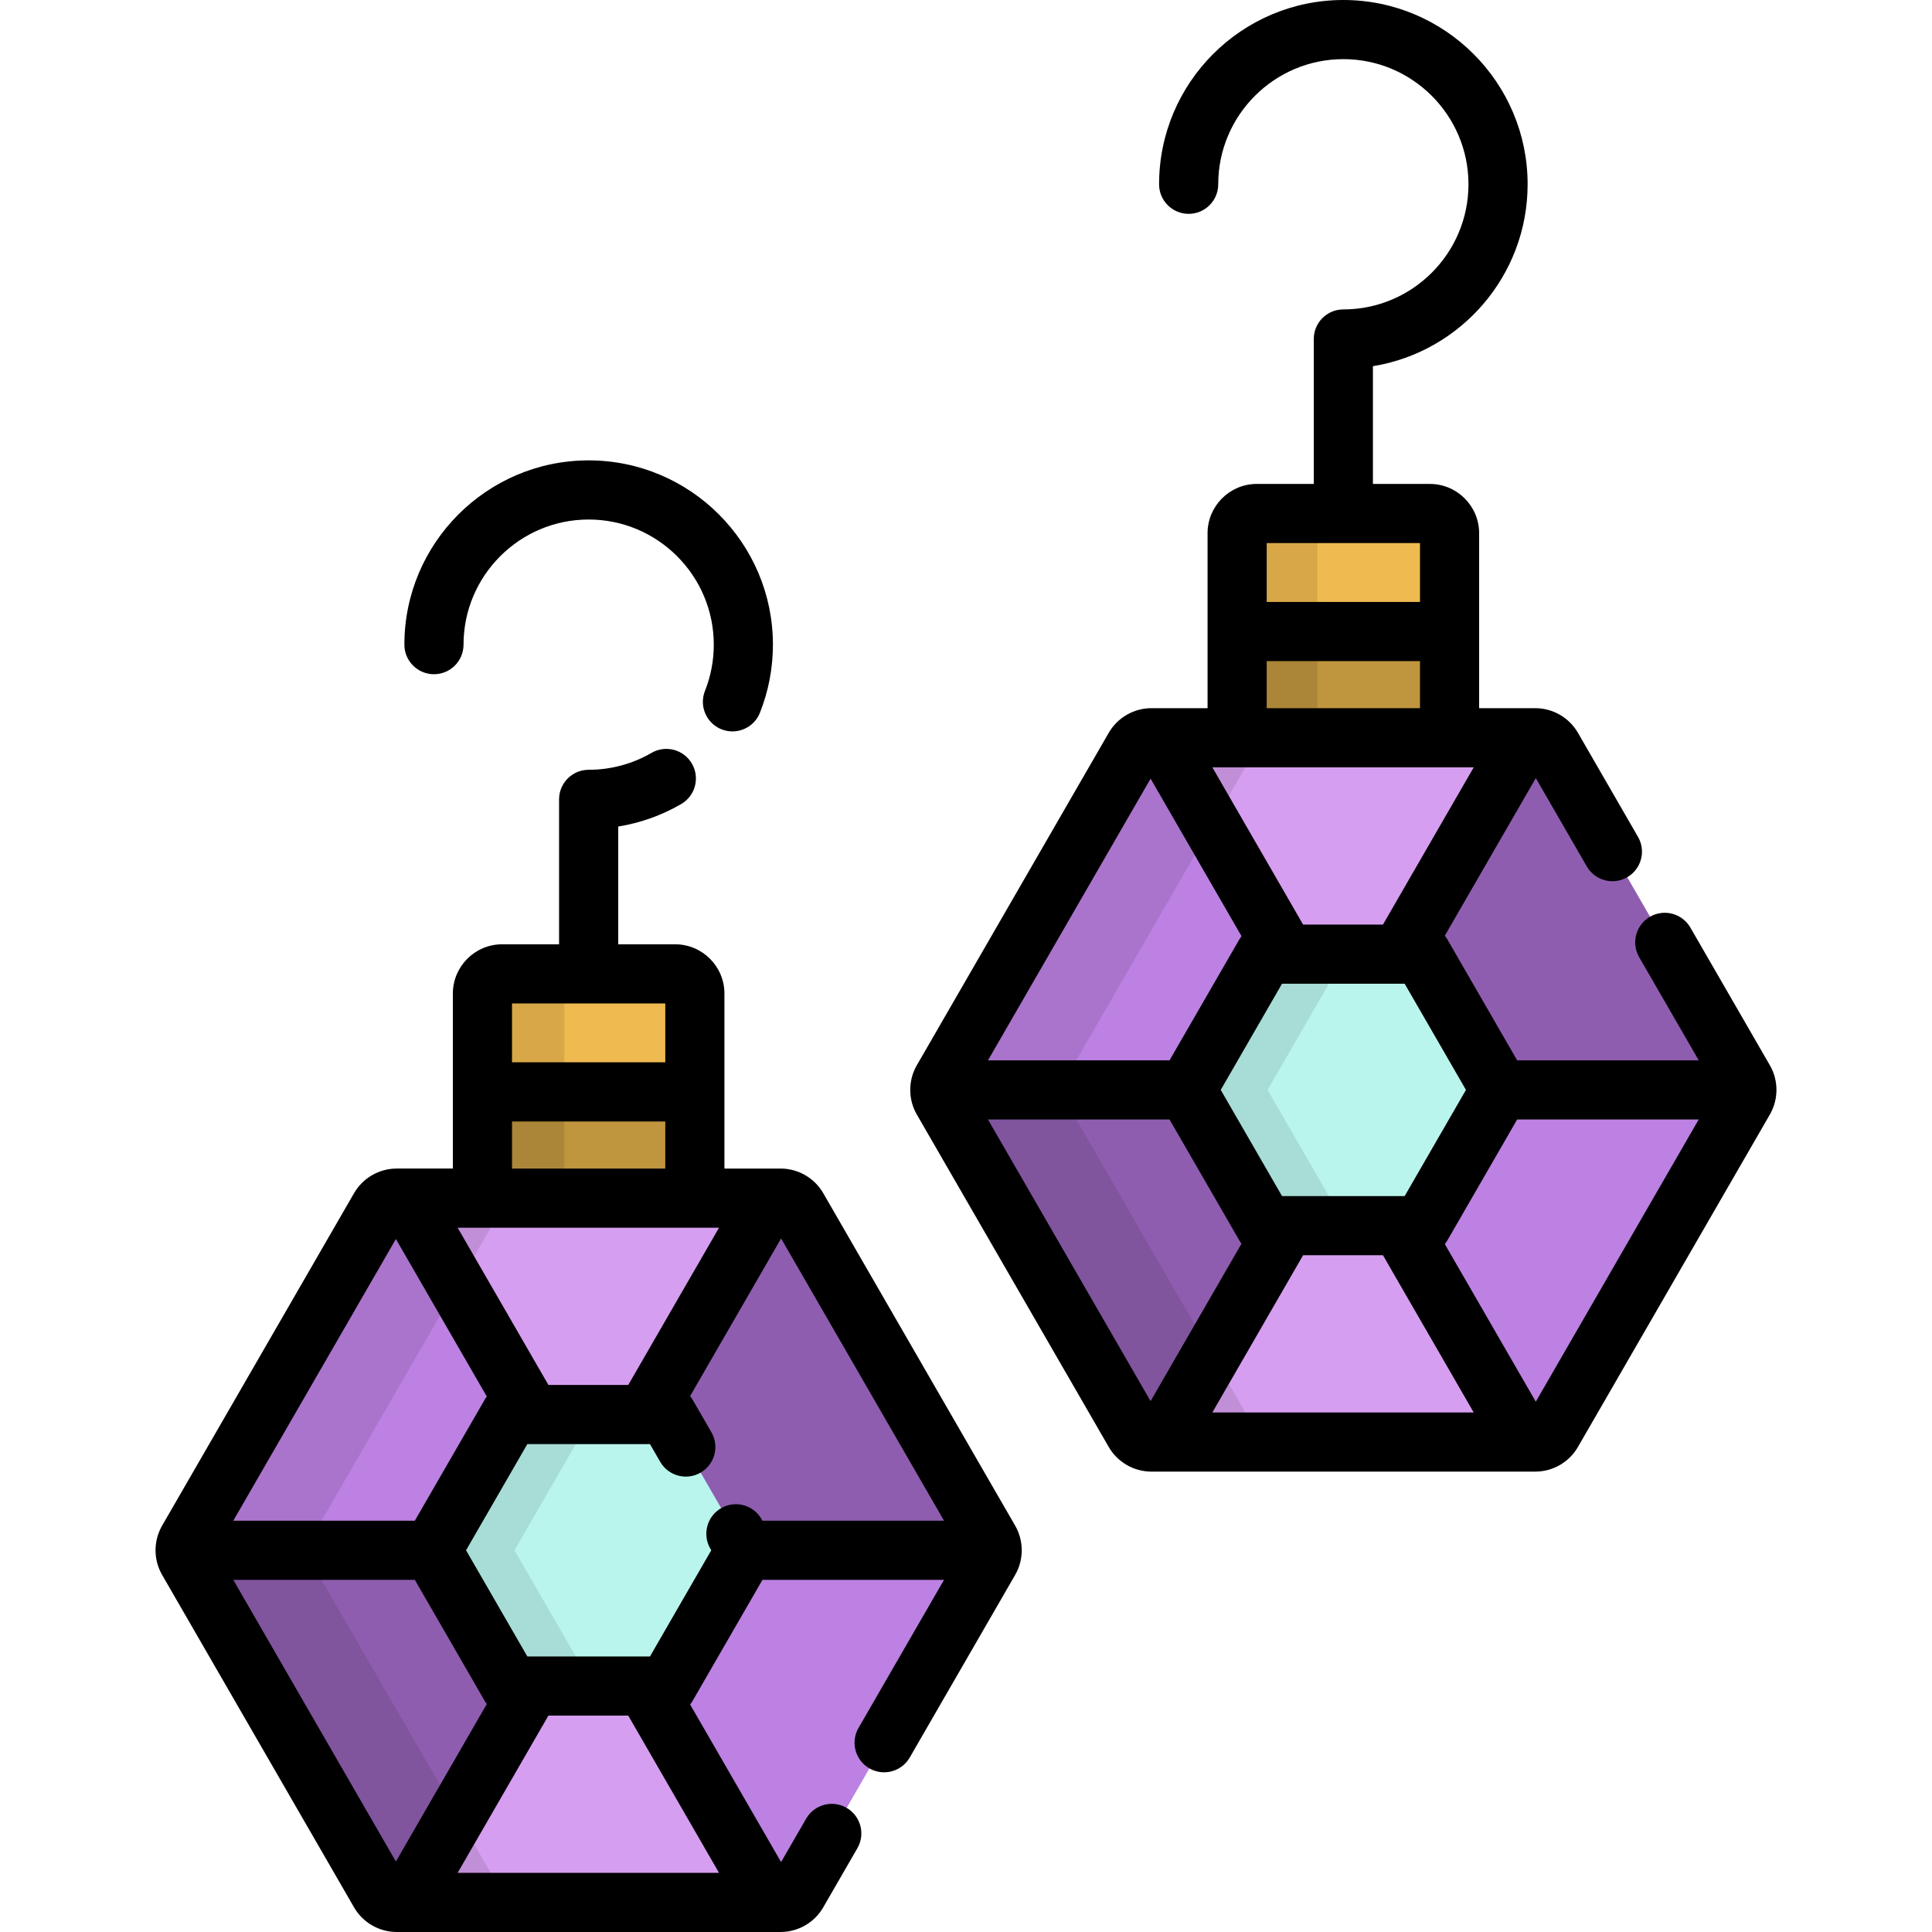 <?xml version="1.0" encoding="iso-8859-1"?>
<!-- Uploaded to: SVG Repo, www.svgrepo.com, Generator: SVG Repo Mixer Tools -->
<svg height="800px" width="800px" version="1.1" id="Layer_1" xmlns="http://www.w3.org/2000/svg" xmlns:xlink="http://www.w3.org/1999/xlink" 
	 viewBox="0 0 512 512" xml:space="preserve">
<g>
	<path style="fill:#BF953E;" d="M183.695,317.516c0.286-0.645,0.451-1.353,0.451-2.1v-20.827c0-2.873-2.351-5.224-5.224-5.224
		h-45.845c-2.873,0-5.224,2.351-5.224,5.224v20.827c0,0.747,0.165,1.457,0.451,2.1H183.695z"/>
	<polygon style="fill:#BF953E;" points="176.77,374.86 135.229,374.86 114.459,410.839 135.229,446.818 176.77,446.818 
		197.541,410.839 	"/>
</g>
<g>
	<path style="fill:#EFBA50;" d="M178.922,258.086h-45.845c-2.873,0-5.224,2.351-5.224,5.224v20.827c0,2.873,2.351,5.224,5.224,5.224
		h45.845c2.873,0,5.224-2.351,5.224-5.224V263.31C184.146,260.437,181.795,258.086,178.922,258.086z"/>
	<path style="fill:#EFBA50;" d="M378.925,136.081H333.08c-2.873,0-5.224,2.351-5.224,5.225v20.827c0,2.873,2.351,5.224,5.224,5.224
		h45.845c2.873,0,5.224-2.351,5.224-5.224v-20.827C384.149,138.432,381.798,136.081,378.925,136.081z"/>
</g>
<path style="opacity:0.1;enable-background:new    ;" d="M150.003,317.516c-0.286-0.645-0.451-1.353-0.451-2.1v-20.827
	c0-2.873,2.351-5.224,5.224-5.224h-21.699c-2.873,0-5.224,2.351-5.224,5.224v20.827c0,0.747,0.165,1.457,0.451,2.1H150.003z"/>
<path style="opacity:0.1;enable-background:new    ;" d="M149.552,284.136v-20.827c0-2.873,2.351-5.224,5.224-5.224h-21.699
	c-2.873,0-5.224,2.351-5.224,5.224v20.827c0,2.873,2.351,5.224,5.224,5.224h21.699C151.903,289.36,149.552,287.009,149.552,284.136z
	"/>
<path style="opacity:0.1;enable-background:new    ;" d="M349.127,162.133v-20.827c0-2.873,2.351-5.225,5.224-5.225H333.08
	c-2.873,0-5.224,2.351-5.224,5.225v20.827c0,2.873,2.351,5.224,5.224,5.224h21.272C351.478,167.357,349.127,165.006,349.127,162.133
	z"/>
<path style="fill:#D69EF0;" d="M305.135,382.159c-1.862,0-3.583-0.994-4.514-2.607l-50.866-88.111c-0.931-1.612-0.931-3.6,0-5.213
	l50.866-88.111c0.931-1.613,2.653-2.607,4.514-2.607h101.733c1.862,0,3.583,0.994,4.514,2.607l50.867,88.111
	c0.931,1.612,0.931,3.6,0,5.213l-50.867,88.111c-0.931,1.612-2.652,2.607-4.514,2.607L305.135,382.159L305.135,382.159z"/>
<g>
	<path style="fill:#BC81E2;" d="M304.917,195.89c-1.862,0-3.583,0.994-4.514,2.607l-50.647,87.733
		c-0.56,0.971-0.777,2.076-0.662,3.155l5.177-0.548h60.191l20.77-35.979h5.582l-31.381-54.36
		C308.501,196.884,306.779,195.89,304.917,195.89z"/>
	<path style="fill:#BC81E2;" d="M397.543,288.836l-20.77,35.979h-5.749l31.466,54.506c0.931,1.613,2.652,2.607,4.514,2.607
		c1.862,0,3.584-0.994,4.514-2.607l50.732-87.878c0.465-0.806,0.698-1.706,0.698-2.606h-65.404V288.836z"/>
</g>
<g>
	<path style="fill:#8F5DAF;" d="M314.461,288.836h-60.191l-5.177,0.547c0.075,0.714,0.292,1.416,0.662,2.058l50.647,87.733
		c0.931,1.612,2.653,2.607,4.514,2.607c1.862,0,3.584-0.994,4.515-2.607l31.381-54.36h-5.582L314.461,288.836z"/>
	<path style="fill:#8F5DAF;" d="M462.249,286.229l-50.732-87.878c-0.931-1.612-2.652-2.607-4.514-2.607s-3.583,0.994-4.514,2.607
		l-31.466,54.506h5.749l20.77,35.979h65.404C462.948,287.936,462.715,287.036,462.249,286.229z"/>
</g>
<path style="fill:#BF953E;" d="M383.698,195.512c0.285-0.645,0.451-1.352,0.451-2.1v-20.827c0-2.873-2.351-5.224-5.224-5.224H333.08
	c-2.873,0-5.224,2.351-5.224,5.224v20.827c0,0.747,0.165,1.456,0.451,2.1L383.698,195.512L383.698,195.512z"/>
<polygon style="fill:#B9F5ED;" points="376.772,252.857 335.231,252.857 314.461,288.836 335.231,324.814 376.772,324.814 
	397.543,288.836 "/>
<path style="opacity:0.1;enable-background:new    ;" d="M333.069,379.553l-50.866-88.111c-0.931-1.612-0.931-3.6,0-5.213
	l50.866-88.111c0.931-1.613,2.653-2.607,4.514-2.607h-32.449c-1.862,0-3.583,0.994-4.514,2.607l-50.866,88.111
	c-0.931,1.612-0.931,3.6,0,5.213l50.866,88.111c0.931,1.612,2.653,2.607,4.514,2.607h32.449
	C335.722,382.159,334,381.165,333.069,379.553z"/>
<polygon style="opacity:0.1;enable-background:new    ;" points="356.693,252.857 335.231,252.857 314.461,288.836 335.231,324.814 
	356.693,324.814 335.922,288.836 "/>
<path style="fill:#D69EF0;" d="M105.133,504.163c-1.862,0-3.583-0.994-4.514-2.607l-50.867-88.111c-0.931-1.612-0.931-3.6,0-5.213
	l50.867-88.11c0.931-1.613,2.652-2.607,4.514-2.607h101.733c1.862,0,3.583,0.994,4.514,2.607l50.866,88.11
	c0.931,1.613,0.931,3.601,0,5.213l-50.866,88.111c-0.931,1.612-2.653,2.607-4.514,2.607H105.133z"/>
<g>
	<path style="fill:#8F5DAF;" d="M262.247,408.232l-50.732-87.878c-0.931-1.612-2.652-2.607-4.514-2.607s-3.583,0.994-4.514,2.607
		l-31.466,54.506h5.75l20.77,35.979h60.023h5.38C262.945,409.94,262.712,409.039,262.247,408.232z"/>
	<path style="fill:#8F5DAF;" d="M114.459,410.839H54.266l-5.125,0.897c0.103,0.592,0.301,1.172,0.61,1.709l50.648,87.733
		c0.931,1.612,2.652,2.607,4.514,2.607s3.583-0.994,4.514-2.607l31.382-54.36h-5.582L114.459,410.839z"/>
</g>
<g>
	<path style="fill:#BC81E2;" d="M257.565,410.839h-60.023l-20.77,35.979h-5.749l31.466,54.506c0.931,1.612,2.652,2.607,4.514,2.607
		c1.862,0,3.583-0.994,4.514-2.607l50.732-87.878c0.466-0.807,0.699-1.706,0.699-2.607L257.565,410.839L257.565,410.839z"/>
	<path style="fill:#BC81E2;" d="M104.915,317.893c-1.862,0-3.583,0.994-4.514,2.607l-50.648,87.732
		c-0.621,1.076-0.818,2.317-0.61,3.504l5.125-0.897h60.191l20.77-35.979h5.582l-31.382-54.36
		C108.498,318.888,106.777,317.893,104.915,317.893z"/>
</g>
<path style="opacity:0.1;enable-background:new    ;" d="M133.067,501.556l-50.867-88.111c-0.931-1.612-0.931-3.6,0-5.213
	l50.867-88.11c0.931-1.613,2.652-2.607,4.514-2.607h-32.449c-1.862,0-3.583,0.994-4.514,2.607l-50.867,88.11
	c-0.931,1.613-0.931,3.601,0,5.213l50.867,88.111c0.931,1.612,2.652,2.607,4.514,2.607h32.449
	C135.719,504.163,133.998,503.17,133.067,501.556z"/>
<polygon style="fill:#B9F5ED;" points="135.229,446.818 114.459,410.839 135.229,374.86 176.77,374.86 197.541,410.839 
	176.77,446.818 "/>
<polygon style="opacity:0.1;enable-background:new    ;" points="157.117,374.86 135.229,374.86 114.459,410.839 135.229,446.818 
	157.117,446.818 136.346,410.839 "/>
<path d="M469.036,282.312l-21.069-36.496c-2.164-3.748-6.958-5.032-10.705-2.869c-3.748,2.164-5.033,6.957-2.869,10.705
	l15.787,27.348h-48.113l-18.508-32.061c-0.197-0.343-0.425-0.661-0.668-0.965l24.112-41.767l13.514,23.408
	c2.164,3.749,6.956,5.033,10.705,2.868c3.748-2.164,5.032-6.957,2.868-10.705l-15.92-27.577c-2.324-4.025-6.654-6.525-11.301-6.525
	h-14.883v-46.369c0-7.202-5.859-13.061-13.061-13.061h-15.086V97.043c23.213-3.761,40.996-23.947,40.996-48.207
	C404.835,21.907,382.929,0,356.002,0c-26.926,0-48.832,21.907-48.832,48.835c0,4.328,3.509,7.837,7.837,7.837
	c4.328,0,7.837-3.509,7.837-7.837c0-18.286,14.875-33.162,33.159-33.162S389.16,30.55,389.16,48.835s-14.875,33.163-33.159,33.163
	c-4.328,0-7.837,3.509-7.837,7.837v38.409h-15.086c-7.202,0-13.061,5.859-13.061,13.061v46.369h-14.884
	c-4.647,0-8.978,2.5-11.301,6.525l-50.866,88.11c-2.324,4.025-2.324,9.025,0,13.049l50.866,88.111
	c2.324,4.025,6.654,6.525,11.301,6.525h101.733c4.647,0,8.978-2.5,11.301-6.525l50.867-88.11
	C471.359,291.335,471.359,286.335,469.036,282.312z M388.494,288.836l-16.246,28.142h-32.492l-16.246-28.142l16.246-28.142h32.492
	L388.494,288.836z M335.692,143.918h40.62v15.602h-40.62V143.918z M335.692,175.197h40.62v12.478h-40.62V175.197z M390.555,203.349
	l-24.057,41.672h-21.16l-24.057-41.672H390.555z M304.918,206.351l24.095,41.739c-0.206,0.269-0.396,0.551-0.567,0.848
	l-18.508,32.061h-48.112L304.918,206.351z M304.917,371.319l-43.094-74.648h48.112l18.508,32.061
	c0.171,0.298,0.363,0.58,0.567,0.848L304.917,371.319z M321.281,374.322l24.057-41.672h21.16l24.057,41.672H321.281z
	 M407.003,371.465l-24.112-41.767c0.242-0.305,0.47-0.624,0.668-0.967l18.508-32.061h48.112L407.003,371.465z"/>
<path d="M115.004,178.676c4.328,0,7.837-3.509,7.837-7.837c0-18.286,14.875-33.162,33.159-33.162s33.159,14.876,33.159,33.161
	c-0.001,4.237-0.787,8.361-2.336,12.258c-1.6,4.022,0.365,8.579,4.386,10.178c0.95,0.377,1.93,0.557,2.893,0.557
	c3.116,0,6.064-1.871,7.285-4.942c2.286-5.747,3.445-11.82,3.445-18.049c0-26.928-21.906-48.835-48.832-48.835
	s-48.832,21.907-48.832,48.835C107.168,175.168,110.676,178.676,115.004,178.676z"/>
<path d="M218.168,316.205c-2.323-4.026-6.654-6.526-11.302-6.526h-14.884v-46.369c0-7.202-5.859-13.061-13.061-13.061h-15.086
	v-31.205c5.872-0.952,11.54-2.97,16.694-5.97c3.741-2.177,5.008-6.975,2.831-10.715c-2.177-3.741-6.976-5.009-10.715-2.831
	c-5.029,2.927-10.784,4.474-16.646,4.474c-4.328,0-7.837,3.509-7.837,7.837v38.409h-15.086c-7.202,0-13.061,5.859-13.061,13.061
	v46.369h-14.884c-4.648,0-8.979,2.5-11.301,6.525l-50.867,88.111c-2.323,4.025-2.323,9.025,0,13.049l50.867,88.111
	c2.324,4.025,6.654,6.525,11.301,6.525h101.733c4.647,0,8.978-2.5,11.301-6.525l9.052-15.679c2.164-3.748,0.88-8.541-2.869-10.705
	c-3.748-2.164-8.542-0.88-10.705,2.869l-6.645,11.51l-24.112-41.767c0.242-0.304,0.47-0.623,0.668-0.965l18.508-32.061h48.113
	l-22.66,39.251c-2.164,3.748-0.879,8.541,2.869,10.705c3.746,2.162,8.541,0.879,10.705-2.869l27.94-48.399
	c2.324-4.024,2.324-9.024,0-13.05L218.168,316.205z M135.689,265.922h40.62v15.602h-40.62V265.922z M135.689,297.201h40.62v12.478
	h-40.62V297.201z M190.552,325.353l-24.057,41.672h-21.159l-24.057-41.672H190.552z M104.915,328.356l24.095,41.738
	c-0.206,0.269-0.396,0.551-0.568,0.849l-18.508,32.06H61.82L104.915,328.356z M104.915,493.323L61.82,418.676h48.113l18.508,32.061
	c0.172,0.298,0.363,0.581,0.568,0.849L104.915,493.323z M190.552,496.327h-69.275l24.057-41.672h21.16L190.552,496.327z
	 M202.065,403.003l-0.261-0.452c-2.165-3.748-6.957-5.032-10.705-2.867c-3.748,2.164-5.032,6.957-2.867,10.705l0.26,0.451
	l-16.246,28.142h-32.492l-16.246-28.142l16.246-28.142h32.492l2.713,4.699c2.165,3.749,6.958,5.033,10.705,2.868
	c3.748-2.164,5.032-6.957,2.868-10.705l-4.975-8.617c-0.197-0.343-0.425-0.661-0.668-0.966l24.112-41.767l43.178,74.793H202.065z"/>
<path style="opacity:0.1;enable-background:new    ;" d="M349.579,195.512c-0.285-0.645-0.451-1.352-0.451-2.1v-20.827
	c0-2.873,2.351-5.224,5.224-5.224H333.08c-2.873,0-5.224,2.351-5.224,5.224v20.827c0,0.747,0.165,1.456,0.451,2.1L349.579,195.512
	L349.579,195.512z"/>
</svg>